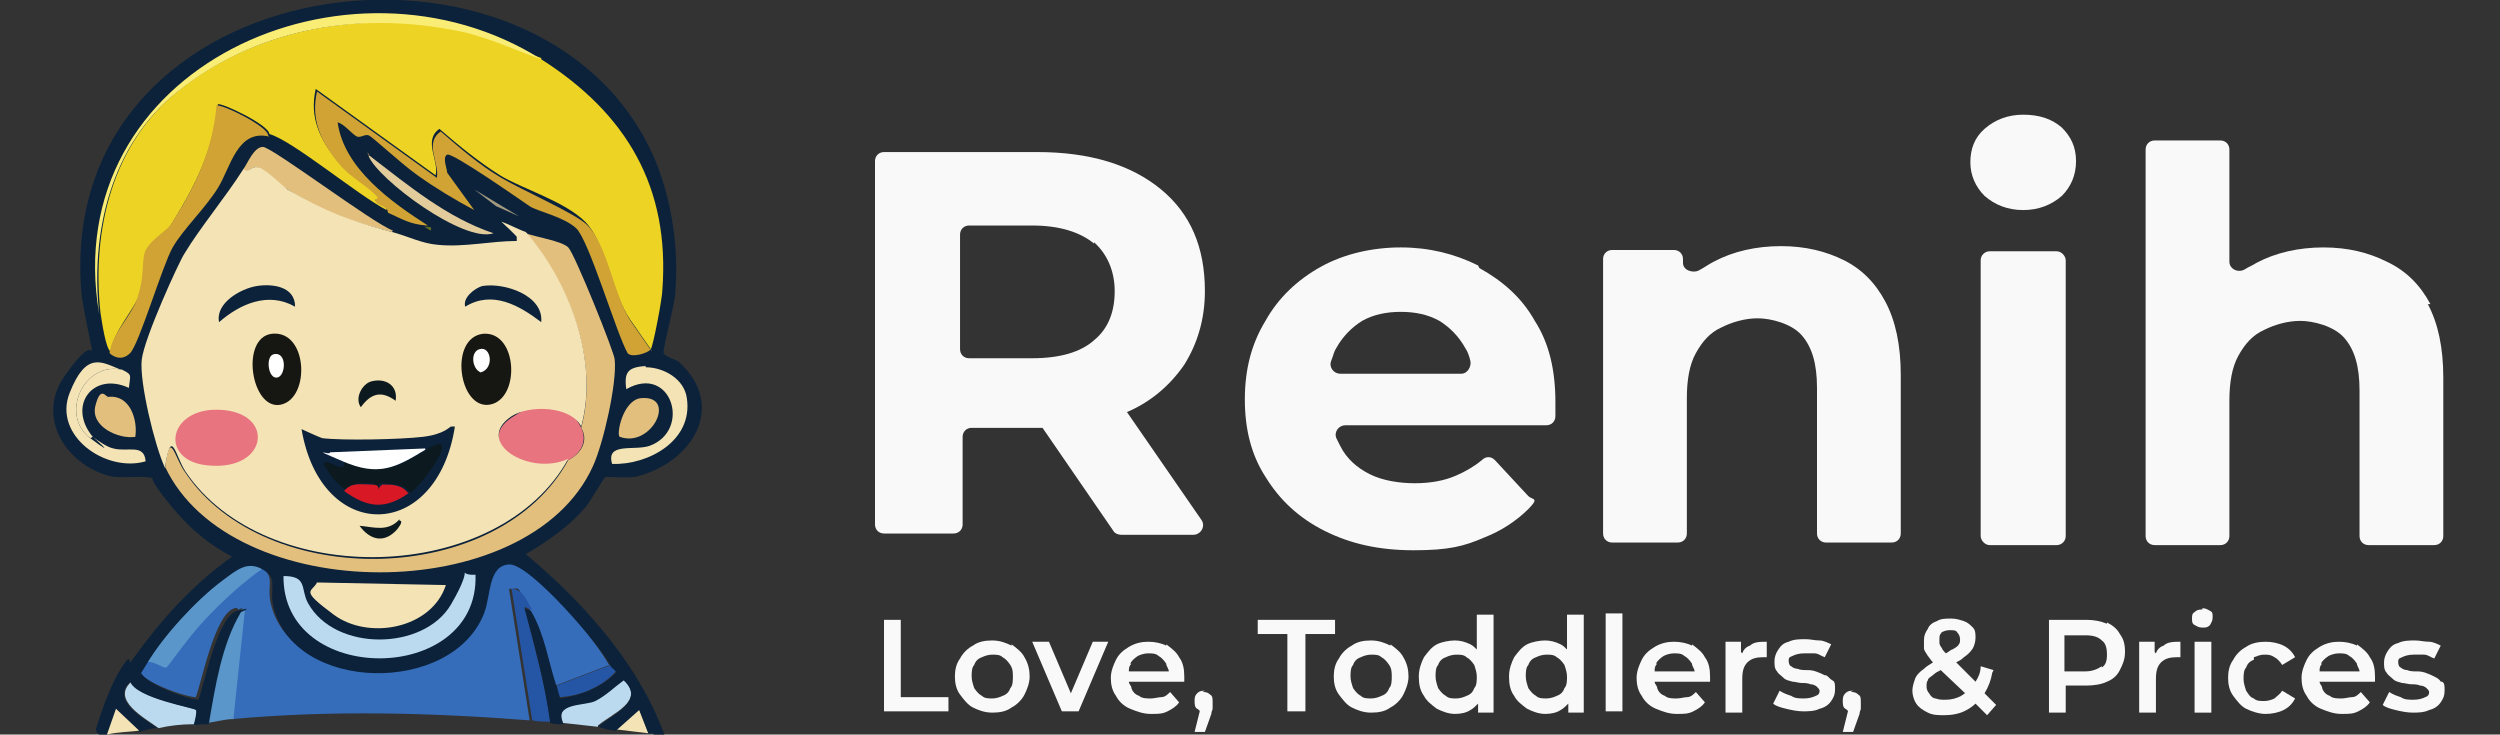 <?xml version="1.0" encoding="UTF-8"?> <svg xmlns="http://www.w3.org/2000/svg" id="Layer_1" version="1.1" viewBox="0 0 194 57"><rect x="0" y="0" width="194" height="57" fill="#333333" stroke="none"/><defs><style> .st0 { fill: #356dbb; } .st1 { fill: #a29980; } .st2 { fill: #0c191e; } .st3 { fill: #e2cc9c; } .st4 { fill: #fff; } .st5 { fill: #0b223a; } .st6 { fill: #2555a5; } .st7 { fill: #e7747f; } .st8 { fill: #d81925; } .st9 { fill: #d0a334; } .st10 { fill: #f9f9f9; } .st11 { fill: #636e1e; } .st12 { fill: #e3bf7e; } .st13 { fill: #faed76; } .st14 { fill: #edd323; } .st15 { fill: #5a96ca; } .st16 { fill: #bbdaef; } .st17 { fill: #f4e3b4; } .st18 { fill: #716150; } .st19 { fill: #161612; } </style></defs><g><path class="st10" d="M87.4,32c1.9-.8,3.4-2.1,4.5-3.7,1-1.6,1.6-3.5,1.6-5.7,0-3.4-1.1-6-3.4-7.9-2.3-1.9-5.5-2.9-9.6-2.9h-11.9c-.4,0-.7.3-.7.7v28.2c0,.4.3.7.7.7h5.4c.4,0,.7-.3.7-.7v-6.8c0-.4.3-.7.7-.7h5.2c.1,0,.2,0,.3,0l5.5,8c.1.2.4.3.6.3h5.6c.6,0,1-.7.6-1.2l-5.8-8.4s0,0,0,0ZM84.9,18.8c1,.9,1.6,2.2,1.6,3.8s-.5,2.9-1.6,3.8c-1,.9-2.6,1.4-4.8,1.4h-4.9c-.4,0-.7-.3-.7-.7v-8.9c0-.4.3-.7.7-.7h4.9c2.1,0,3.7.5,4.8,1.4Z"></path><path class="st10" d="M114.7,20.6c-1.8-.9-3.8-1.4-6-1.4s-4.4.5-6.2,1.5c-1.8,1-3.3,2.4-4.3,4.2-1.1,1.8-1.6,3.8-1.6,6.1s.5,4.3,1.6,6c1.1,1.8,2.6,3.2,4.6,4.2,2,1,4.2,1.5,6.9,1.5s3.9-.3,5.5-1c1.3-.5,2.5-1.3,3.4-2.2s.3-.7,0-1l-2.6-2.8c-.3-.3-.7-.3-1,0-.6.5-1.3.9-2,1.2-.9.4-2,.6-3.2.6s-2.5-.2-3.5-.7c-1-.5-1.8-1.2-2.3-2.2-.1-.2-.2-.4-.3-.6-.2-.5.2-1,.7-1h15.6c.4,0,.7-.3.7-.7s0-.2,0-.2c0-.3,0-.6,0-.9,0-2.5-.5-4.6-1.6-6.3-1-1.8-2.5-3.1-4.3-4.1ZM105.7,24.9c.9-.5,1.9-.7,3-.7s2.1.2,3,.7c.8.5,1.5,1.2,2,2.1.2.3.3.6.4,1s-.2,1-.7,1h-9.4c-.5,0-.9-.5-.7-1s.2-.7.4-1c.5-.9,1.2-1.6,2-2.1Z"></path><path class="st10" d="M143.1,20.2c-1.4-.7-3-1.1-4.9-1.1s-3.7.4-5.2,1.2c-.4.2-.8.5-1.2.7s-1.2,0-1.2-.6v-.3c0-.4-.3-.7-.7-.7h-4.8c-.4,0-.7.3-.7.7v21.3c0,.4.3.7.7.7h5.1c.4,0,.7-.3.7-.7v-10.5c0-1.4.2-2.6.7-3.5.5-.9,1.1-1.6,2-2,.8-.4,1.8-.7,2.8-.7s2.6.4,3.4,1.3c.8.9,1.2,2.2,1.2,4.1v11.3c0,.4.3.7.7.7h5.1c.4,0,.7-.3.7-.7v-12.3c0-2.3-.4-4.2-1.2-5.7-.8-1.5-1.9-2.6-3.4-3.3Z"></path><path class="st10" d="M160,9.9c-.8-.7-1.8-1-3-1s-2.2.4-3,1.1c-.8.7-1.1,1.6-1.1,2.6s.4,1.9,1.1,2.6c.8.7,1.8,1.1,3,1.1s2.2-.4,3-1.1c.7-.7,1.1-1.6,1.1-2.7s-.4-1.9-1.1-2.6Z"></path><rect class="st10" x="153.7" y="19.5" width="6.6" height="22.8" rx=".7" ry=".7"></rect><path class="st10" d="M188.6,23.6c-.8-1.5-1.9-2.6-3.4-3.3-1.4-.7-3-1.1-4.9-1.1s-3.7.4-5.2,1.2c-.3.2-.6.3-.9.5-.5.3-1.2,0-1.2-.6v-8.7c0-.4-.3-.7-.7-.7h-5.1c-.4,0-.7.3-.7.7v30c0,.4.3.7.7.7h5.1c.4,0,.7-.3.7-.7v-10.5c0-1.4.2-2.6.7-3.5.5-.9,1.1-1.6,2-2,.8-.4,1.8-.7,2.8-.7s2.6.4,3.4,1.3c.8.9,1.2,2.2,1.2,4.1v11.3c0,.4.3.7.7.7h5.1c.4,0,.7-.3.7-.7v-12.3c0-2.3-.4-4.2-1.2-5.7Z"></path></g><g><path class="st0" d="M47.3,51.6l-4.2,1.6c-.6-2.1-.9-3.9-2-5.9s-.6-1.6-1.6-1.6l1.6,10.2c-7.7-.6-15.4-.8-23.1-.1l.9-8.5c-.2-.2-.3,0-.4,0s0-.2-.3-.1c-1.5.4-2.5,5.5-3,6.9-.8,0-4.6-1.3-4.5-2.3s.5-.4.5-.5c.4-.2,1.3.4,1.5.4s2.5-3.1,2.9-3.6c1.4-1.5,2.9-2.9,4.6-4.1,1.2.7.5,1.4.8,2.8,1.6,6.8,14.1,7.1,16.4.5s-.2-3.6,1.9-3.7,7.1,6.4,7.9,7.9Z"></path><path class="st15" d="M18.1,55.8c-.6,0-1.3.2-2,.3.5-2.9,1-6.2,2.5-8.7.1,0,.2-.3.4,0l-.9,8.5Z"></path><path class="st6" d="M41.2,47.3l-.5-.2c.7,2.9,1.6,5.9,2,8.9-.5,0-1,0-1.4-.1l-1.6-10.2c.9,0,1.2,1,1.6,1.6Z"></path><path class="st16" d="M15,56.2c-.9,0-1.8.1-2.7.3-1.1-.8-3.7-2.2-2.1-3.6.5,1.3,4.9,2,5.1,2.2s0,1-.2,1.2Z"></path><path class="st16" d="M46.4,56.4c-.9-.1-1.8-.2-2.7-.3-.7-1.7,1.4-1.3,2.5-1.8s1.5-1.1,2.2-1.6c1.7,1.7-.8,2.6-2,3.6Z"></path><path class="st17" d="M50.3,56.9c-.8-.1-1.7-.2-2.5-.3l1.8-1.6.7,1.8Z"></path><path class="st15" d="M20.4,44.1c-1.7,1.2-3.2,2.6-4.6,4.1s-2.7,3.5-2.9,3.6-1.1-.6-1.5-.4c1.3-2.1,3.8-4.8,5.8-6.4s1.8-1.8,3.2-.9Z"></path><path class="st6" d="M43.2,53.2l4.2-1.6s.5.2.4.5c-1.1,1.2-2.7,1.9-4.4,2-.2,0-.1-.8-.2-.9Z"></path><path class="st5" d="M50.7,12.1c1.4,3.2,2,7.1,1.7,10.6,0,.8-1,4.4-.9,4.7s1,.5,1.2.7c3.8,3.5.9,7.9-3.4,8.9-.6.1-2.2,0-2.3,0s-1.3,2.1-1.6,2.4c-1.3,1.5-2.9,2.6-4.6,3.6,4.2,3.5,8.3,8,10.4,13.1s-.2.8-.6.8-.2,0-.3,0l-.7-1.8-1.8,1.6c-.5,0-1-.2-1.4-.3,1.2-1,3.7-2,2-3.6-.7.5-1.4,1.2-2.2,1.6s-3.3.1-2.5,1.8c-.4,0-.7,0-1-.1-.4-3-1.2-6-2-8.9l.5.2c1.1,1.9,1.3,3.8,2,5.9s0,.8.2.9c1.6-.2,3.2-.8,4.4-2,0-.2-.4-.4-.4-.5-.8-1.6-6.3-8-7.9-7.9s-1.4,2.3-1.9,3.7c-2.4,6.5-14.9,6.3-16.4-.5-.3-1.4.4-2.1-.8-2.8s-2,0-3.2.9c-2,1.5-4.5,4.2-5.8,6.4s-.5.3-.5.5c-.1.9,3.7,2.3,4.5,2.3.5-1.4,1.5-6.5,3-6.9s.3.1.3.1c-1.5,2.5-2,5.8-2.5,8.7-.4,0-.8,0-1.2.1.1-.2.3-1.1.2-1.2-.2-.2-4.6-.9-5.1-2.2-1.5,1.5,1,2.8,2.1,3.6-.5,0-1,.2-1.4.3l-1.8-1.7-.7,2c0,0-.1,0-.2,0-.4,0-.8-.3-.6-.7.5-1.6,1.2-3.5,2-4.7s.4,0,.7-.4c2.2-3.1,4.7-5.9,7.8-8.1-2.2-1.2-3.6-2.5-5.1-4.4s-.9-1.6-1.1-1.7c-.5-.2-2.2,0-3-.1-3.5-.7-6.1-4.5-3.8-7.8s2.2-1.6,2.2-1.7c0-.2-.9-4.2-.9-5C4.4-2.7,41.9-7.6,50.7,12.1Z"></path><path class="st14" d="M42,4.6c6.6,4.2,10,9.9,9.4,17.9,0,.6-.7,4.3-.9,4.6l-1.6-2.3c-1.4-2-1.9-6-3.5-7.6s-5-2.6-6.6-3.6-3.2-2.3-4.7-3.6c-1.3.9,0,2.5-.3,3.6l-9.3-6.7c-.5,2.2.3,3.9,1.7,5.6.9,1.1,2.2,1.7,3,2.6s-.2.3-.1.4c.2.3.9.4.9.8-2.3-1.2-7.3-5.4-9.1-5.9,0-.7-3.8-2.5-4-2.3-.3,3.5-1.8,6.4-3.6,9.3s-1.9,2.1-2,2.2c-.2.8,0,2-.5,3.3s-2,2.8-2.2,4.4c-.4-.2-.7-2.4-.8-3-.7-6.4.9-13.2,6.1-17.3C19.8,2.3,27.6.9,35,2.2c2.4.4,4.7,1.5,7,2.3Z"></path><path class="st12" d="M12.8,36.4c.4-3.3.7-.9,1.6.3,6.2,9.2,24.3,8.9,29.7-1,1-.5,1.6-1.5,1-2.5,1.4-5.1-.9-11.2-4.3-15.1.8.3,2.8.6,3.3,1.1s3.6,8.2,3.6,8.7c.2,1.8-.9,6.6-1.7,8.3-5,11-28.1,10.9-33.2,0Z"></path><path class="st9" d="M50.5,27.1c-.2.3-1.5.7-1.8.3-.9-1.6-3-8.8-4-9.7s-3-1.3-3.6-1.7-6-4.2-6.4-4,0,1.1,0,1.4l2.1,2.9c-1.5-.8-3-1.7-4.4-2.7s-3.5-3-3.8-3.1-.6.2-.9.1c-.4-.2-1-1-1.5-1.1.5,3.6,4.2,6.2,7,8h-.1c-1.3-.1-1.9-.5-3-1,0-.5-.7-.5-.9-.8s.2-.3.1-.4c-.8-.9-2.1-1.5-3-2.6-1.4-1.7-2.2-3.4-1.7-5.6l9.3,6.7c.2-1.2-1-2.7.3-3.6,1.5,1.3,3,2.6,4.7,3.6s5.6,2.7,6.6,3.6c1.7,1.6,2.1,5.6,3.5,7.6l1.6,2.3Z"></path><path class="st9" d="M20.9,10.6c-2.5-.6-3,2.4-4,4s-2.7,3.2-3.5,4.6-2.6,7.5-3.3,8.2-1.4.2-1.6,0c.2-1.6,1.7-2.8,2.2-4.4s.3-2.4.5-3.3,1.7-1.8,2-2.2c1.9-2.9,3.3-5.8,3.6-9.3.3-.2,4,1.6,4,2.3Z"></path><g><path class="st17" d="M10.8,56.7c-.8.1-1.7.1-2.5.3l.7-2,1.8,1.7Z"></path><path class="st16" d="M22,44.7c1.9,0,1.3,1,1.9,2.1,2.1,3.8,9,3.7,11.1.1s.1-2.2,1.9-2.3c.3,8.6-15.1,8.7-14.9,0Z"></path><path class="st17" d="M24.6,45.2l10,.2c-1.1,3.4-6,4.3-8.7,2.3s-1.7-1.7-1.3-2.5Z"></path></g><path class="st13" d="M42,4.6c-2.3-.8-4.5-1.9-7-2.3-7.5-1.4-15.2,0-21.2,4.8-5.2,4.1-6.8,11-6.1,17.3C4.4,5.2,27.1-4.8,42,4.6Z"></path><path class="st12" d="M30.4,18c-3.4-.9-5.1-1.4-8.1-3.3s-2.1-1.7-2.2-1.7c-.6-.2-.9.6-1.2.1.3-.4.8-1.7,1.5-1.7s8.5,5.9,10.1,6.5Z"></path><path class="st17" d="M50.1,28.5c1.4,0,3,.9,3.2,2.4.5,3.3-3,5.2-5.8,5.1-.5-1.7,1.7-1,2.9-1.4,3.3-1.2,1.7-6.4-1.8-4.4-.2-1.4.2-1.7,1.5-1.8Z"></path><path class="st17" d="M9.5,28.7c-3-.7-4.9,3.5-2.5,5.3s.1-.2.2-.1c.4.3,1.1.8,1.6.9,1.1.3,2.4-.4,2.5,1-3.1.9-7.2-2-5.9-5.3s2.5-2.4,4-1.8Z"></path><path class="st12" d="M8.4,30.8c1.7-.2,2.3,1.8,2.1,3.1-1.3.2-3.5-.8-3.1-2.4s.8-.7,1-.7Z"></path><path class="st12" d="M49.7,30.9c2.9-.3.9,3.9-1.6,3-.3-.1.2-2.8,1.6-3Z"></path><path class="st3" d="M28.6,12.1h.1c3,2.3,6,4.8,9.6,6-2.3.8-9-4.2-9.7-6Z"></path><path class="st17" d="M9.5,28.7c.8.4.6.4.5,1.4-2.8-1.3-4.8,1.4-2.8,3.8,0,0-.2.1-.2.1-2.4-1.8-.5-6,2.5-5.3Z"></path><polygon class="st1" points="36.8 14.7 40.3 16.8 38.5 16 36.8 14.7"></polygon><path class="st11" d="M33,17.6h.1c.2,0,.5,0,.3.3,0,0-.4-.3-.5-.3Z"></path><path class="st18" d="M28.7,12.1h-.1c-.2-.4,0-.3.1,0Z"></path><path class="st7" d="M45.1,33.2c.5,1,0,2-1,2.5-3,1.5-7.4-1.3-4.4-3.3s4.6-.8,5.4.8Z"></path><g><path class="st17" d="M30.4,18c1.2.3,2.3.9,3.6,1,2,.2,4.1-.3,6.1-.3v-.3c.1,0-1.2-1.2-1.2-1.2.6.2,1.3.6,1.9.8,3.4,3.9,5.7,10,4.3,15.1-.8-1.6-4-1.7-5.4-.8-3,2,1.4,4.7,4.4,3.3-5.4,9.8-23.5,10.2-29.7,1-.8-1.2-1.1-3.6-1.6-.3-.8-1.7-2-6.7-1.8-8.4s2.9-7.6,3.3-8.2c1.2-2,3.2-4.4,4.6-6.6.4.4.6-.3,1.2-.1s1.8,1.4,2.2,1.7c3.1,1.8,4.8,2.4,8.1,3.3Z"></path><g><path class="st7" d="M16.5,31.8c5-.2,4.5,4.9-.5,4.3-3.5-.4-3-4.1.5-4.3Z"></path><path class="st5" d="M37.4,22.2c1.7-.3,4.8.7,4.6,2.8-1.7-1.3-3.8-2.5-5.9-1.2-.2-.7.7-1.4,1.3-1.6Z"></path><path class="st5" d="M19.9,22.2c1.2-.2,3,0,3,1.6-2.1-1.2-4.3-.2-5.9,1.2-.3-1.5,1.7-2.6,2.9-2.8Z"></path><path class="st2" d="M28.8,29.6c1.1-.3,2.1.3,1.9,1.5-1.1-.8-1.9-.6-2.7.5-.5-.7.1-1.8.8-2Z"></path><g><path class="st2" d="M31,40.4c.4,0-.2.7-.2.7-1,1.1-2.1.8-2.9-.3,1.1.1,2.2.5,3.1-.5Z"></path><g><path class="st5" d="M35,33.1c.1,0,.3,0,.3,0-1.4,9-10.4,9.1-11.9.2,0,0,1.3.6,1.6.7,1.6.2,6.1.1,7.8-.1s2.1-.8,2.2-.8Z"></path><path class="st2" d="M31.8,38.2c-.5-.7-1.3-.6-2-.7s-.3.4-.4.4-.4-.4-.5-.4c-.8,0-1.5-.1-2.1.5-.9-.7-1.1-1-1.7-2,.2-.6,1.8,1,1.6-.2,2.8,1.2,4.1.5,6.4-.9,2.8-1.8,0,2.4-1.2,3.3Z"></path><path class="st4" d="M33,34.9c-2.3,1.4-3.6,2.1-6.4.9s-.9-.4-1-.7l7.4-.3Z"></path><path class="st8" d="M31.8,38.2c-1.9,1.4-3.3,1.2-5.1-.1.6-.7,1.3-.5,2.1-.5s.5.4.5.4c0,0,.3-.4.4-.4.7,0,1.5,0,2,.7Z"></path></g></g><g><path class="st19" d="M21.1,25.9c2.8-.3,3,5,.7,5.5s-3.2-5.2-.7-5.5Z"></path><path class="st4" d="M21.2,27.5c1.1-.3,1,1.7.3,1.8s-.9-1.6-.3-1.8Z"></path></g><g><path class="st19" d="M37.5,25.9c2.7-.2,2.9,5.1.5,5.5s-3.2-5.2-.5-5.5Z"></path><path class="st4" d="M37.2,27.1c.9-.3,1.2,1.5.1,1.8-.7-.3-.8-1.6-.1-1.8Z"></path></g></g></g></g><g><polygon class="st10" points="69.9 48.1 68.6 48.1 68.6 55.2 73.6 55.2 73.6 54.1 69.9 54.1 69.9 48.1"></polygon><path class="st10" d="M78.5,50.1c-.4-.2-.9-.4-1.5-.4s-1.1.1-1.5.4c-.4.2-.8.6-1,1-.3.4-.4.9-.4,1.4s.1,1,.4,1.4c.3.4.6.8,1,1,.4.2.9.4,1.5.4s1.1-.1,1.5-.4c.4-.2.8-.6,1-1,.2-.4.4-.9.4-1.4s-.1-1-.4-1.5c-.2-.4-.6-.7-1-1ZM78.4,53.4c-.1.3-.3.5-.6.6-.2.1-.5.2-.8.2s-.6,0-.8-.2c-.2-.1-.4-.3-.6-.6-.1-.3-.2-.6-.2-.9s0-.7.2-.9c.1-.3.3-.5.6-.6.2-.1.5-.2.8-.2s.6,0,.8.2c.2.1.4.3.6.6s.2.6.2.9,0,.7-.2.9Z"></path><polygon class="st10" points="83.1 53.8 81.4 49.8 80.1 49.8 82.4 55.2 83.7 55.2 86 49.8 84.8 49.8 83.1 53.8"></polygon><path class="st10" d="M90.5,50.1c-.4-.2-.9-.3-1.4-.3s-1,.1-1.5.4-.8.6-1,1c-.2.4-.4.9-.4,1.4s.1,1,.4,1.4c.2.4.6.8,1.1,1s1,.4,1.6.4.9,0,1.3-.2c.4-.2.7-.4.9-.7l-.7-.8c-.2.2-.4.4-.7.4-.2,0-.5.1-.8.1s-.7,0-.9-.2c-.3-.1-.5-.3-.6-.6,0-.2-.2-.3-.2-.5h4.3c0,0,0-.1,0-.2,0,0,0-.1,0-.2,0-.6-.1-1.1-.4-1.5-.2-.4-.6-.7-1-1ZM87.7,51.5c.1-.2.3-.4.6-.6.2-.1.5-.2.8-.2s.6,0,.8.2c.2.1.4.3.6.6,0,.2.2.4.2.6h-3.1c0-.2,0-.4.2-.6Z"></path><path class="st10" d="M93.5,53.6c-.2,0-.4,0-.6.2-.2.2-.2.4-.2.6s0,.5.2.6c0,0,.2.1.2.2l-.4,1.6h.8l.5-1.4c0-.2.1-.3.1-.4,0-.1,0-.2,0-.3,0,0,0-.2,0-.2,0-.3,0-.5-.2-.6-.2-.2-.4-.2-.6-.2Z"></path><polygon class="st10" points="103.6 48.1 97.6 48.1 97.6 49.2 99.9 49.2 99.9 55.2 101.3 55.2 101.3 49.2 103.6 49.2 103.6 48.1"></polygon><path class="st10" d="M107.9,50.1c-.4-.2-.9-.4-1.5-.4s-1.1.1-1.5.4c-.4.2-.8.6-1,1-.3.4-.4.9-.4,1.4s.1,1,.4,1.4c.3.4.6.8,1,1,.4.2.9.4,1.5.4s1.1-.1,1.5-.4c.4-.2.8-.6,1-1,.2-.4.4-.9.4-1.4s-.1-1-.4-1.5c-.2-.4-.6-.7-1-1ZM107.8,53.4c-.1.3-.3.5-.6.6-.2.1-.5.2-.8.2s-.6,0-.8-.2c-.2-.1-.4-.3-.6-.6-.1-.3-.2-.6-.2-.9s0-.7.2-.9c.1-.3.3-.5.6-.6.2-.1.5-.2.8-.2s.6,0,.8.2c.2.1.4.3.6.6s.2.6.2.9,0,.7-.2.9Z"></path><path class="st10" d="M114.6,50.4c-.2-.2-.3-.3-.5-.4-.4-.2-.8-.3-1.2-.3s-1,.1-1.4.3c-.4.2-.7.6-1,1-.2.4-.4.9-.4,1.5s.1,1.1.4,1.5c.2.4.6.7,1,1,.4.2.9.4,1.4.4s.9-.1,1.2-.3c.2-.1.4-.3.6-.5v.7h1.2v-7.6h-1.3v2.8ZM114.4,53.4c-.1.3-.3.5-.6.6-.2.1-.5.2-.8.2s-.6,0-.8-.2c-.2-.1-.4-.3-.6-.6-.1-.3-.2-.6-.2-.9s0-.7.2-.9c.1-.3.3-.5.6-.6.2-.1.5-.2.8-.2s.6,0,.8.2c.2.1.4.3.6.6.1.3.2.6.2.9s0,.7-.2.9Z"></path><path class="st10" d="M121.6,50.4c-.2-.2-.3-.3-.5-.4-.4-.2-.8-.3-1.2-.3s-1,.1-1.4.3c-.4.2-.7.6-1,1-.2.4-.4.9-.4,1.5s.1,1.1.4,1.5c.2.4.6.7,1,1,.4.2.9.4,1.4.4s.9-.1,1.2-.3c.2-.1.4-.3.6-.5v.7h1.2v-7.6h-1.3v2.8ZM121.4,53.4c-.1.3-.3.5-.6.6-.2.1-.5.2-.8.2s-.6,0-.8-.2c-.2-.1-.4-.3-.6-.6-.1-.3-.2-.6-.2-.9s0-.7.2-.9c.1-.3.3-.5.6-.6.2-.1.5-.2.8-.2s.6,0,.8.2c.2.1.4.3.6.6.1.3.2.6.2.9s0,.7-.2.9Z"></path><rect class="st10" x="124.6" y="47.6" width="1.3" height="7.6"></rect><path class="st10" d="M131.3,50.1c-.4-.2-.9-.3-1.4-.3s-1,.1-1.5.4-.8.6-1,1c-.2.4-.4.9-.4,1.4s.1,1,.4,1.4c.2.4.6.8,1.1,1s1,.4,1.6.4.9,0,1.3-.2c.4-.2.7-.4.9-.7l-.7-.8c-.2.2-.4.4-.7.4-.2,0-.5.1-.8.1s-.7,0-.9-.2c-.3-.1-.5-.3-.6-.6,0-.2-.2-.3-.2-.5h4.3c0,0,0-.1,0-.2,0,0,0-.1,0-.2,0-.6-.1-1.1-.4-1.5-.2-.4-.6-.7-1-1ZM128.5,51.5c.1-.2.3-.4.6-.6.2-.1.5-.2.8-.2s.6,0,.8.2c.2.1.4.3.6.6,0,.2.2.4.2.6h-3.1c0-.2,0-.4.2-.6Z"></path><path class="st10" d="M135.1,50.6v-.8h-1.2v5.5h1.3v-2.6c0-.6.1-1,.4-1.3.3-.3.7-.4,1.2-.4s0,0,.1,0c0,0,0,0,.2,0v-1.2c-.5,0-1,0-1.3.3-.3.1-.5.3-.6.6Z"></path><path class="st10" d="M141.6,52.4c-.2-.1-.4-.2-.7-.3s-.5-.1-.7-.1c-.2,0-.5,0-.7-.1-.2,0-.4-.1-.5-.2-.1,0-.2-.2-.2-.4s0-.3.3-.4c.2-.1.5-.2.9-.2s.5,0,.8,0c.3,0,.5.2.8.3l.5-1c-.2-.1-.6-.3-.9-.3-.4,0-.7-.1-1.1-.1s-.9,0-1.3.2c-.4.1-.6.3-.8.6-.2.3-.3.6-.3.9s0,.6.2.8c.1.2.3.3.5.5s.4.2.7.3c.2,0,.5.1.7.1.2,0,.5,0,.7.1.2,0,.4.1.5.2s.2.2.2.3,0,.3-.3.4c-.2.1-.5.2-.9.2s-.7,0-1-.2c-.3-.1-.6-.2-.9-.4l-.5,1c.2.2.6.3,1,.4.4.1.9.2,1.3.2s.9,0,1.3-.2c.4-.1.7-.3.9-.6.2-.3.3-.5.3-.9s0-.6-.2-.7-.3-.3-.5-.4Z"></path><path class="st10" d="M143.8,53.6c-.2,0-.4,0-.6.2-.2.2-.2.4-.2.6s0,.5.2.6c0,0,.2.1.2.2l-.4,1.6h.8l.5-1.4c0-.2.1-.3.1-.4,0-.1,0-.2,0-.3,0,0,0-.2,0-.2,0-.3,0-.5-.2-.6-.2-.2-.4-.2-.6-.2Z"></path><path class="st10" d="M154.7,52l-1-.3c0,.5-.2.9-.4,1.2l-1.5-1.5c.2-.1.4-.2.6-.4.3-.2.5-.4.7-.7.1-.2.2-.5.2-.8s0-.6-.2-.8-.4-.4-.7-.5c-.3-.1-.6-.2-1-.2s-.8,0-1.1.2c-.3.1-.6.3-.7.6-.2.3-.3.5-.3.9s0,.4,0,.6c0,.2.2.4.3.6.1.1.2.3.4.5-.3.2-.5.3-.7.5-.3.2-.6.5-.7.8-.1.3-.2.6-.2.9s.1.7.3,1c.2.3.5.5.9.7.4.2.8.2,1.3.2s1.2-.1,1.7-.4c.2-.1.5-.3.7-.5l.9.9.7-.8-.9-.9c.3-.5.5-1,.6-1.6ZM150.6,49.1c.2-.1.4-.2.7-.2s.5,0,.6.2c.1.1.2.3.2.5s0,.3-.1.4c0,.1-.3.3-.5.4-.1,0-.3.2-.5.3-.1-.1-.3-.3-.3-.4-.1-.1-.2-.3-.2-.4,0-.1,0-.2,0-.3,0-.2,0-.4.2-.5ZM152.2,54c-.4.2-.8.3-1.2.3s-.5,0-.8-.1c-.2,0-.4-.2-.5-.4-.1-.1-.2-.3-.2-.5s0-.4.1-.5c0-.2.3-.3.5-.5.1-.1.3-.2.5-.3l1.9,1.8c-.1,0-.2.2-.4.2Z"></path><path class="st10" d="M163.5,48.4c-.5-.2-1-.3-1.6-.3h-2.9v7.2h1.3v-2.1h1.6c.6,0,1.2-.1,1.6-.3.5-.2.8-.5,1-.9.2-.4.4-.8.4-1.4s-.1-1-.4-1.4c-.2-.4-.6-.7-1-.9ZM163.1,51.7c-.3.2-.7.4-1.3.4h-1.6v-2.8h1.6c.6,0,1,.1,1.3.4.3.2.4.6.4,1.1s-.1.8-.4,1Z"></path><path class="st10" d="M167.2,50.6v-.8h-1.2v5.5h1.3v-2.6c0-.6.1-1,.4-1.3.3-.3.7-.4,1.2-.4s0,0,.1,0c0,0,0,0,.2,0v-1.2c-.5,0-1,0-1.3.3-.3.1-.5.3-.6.6Z"></path><path class="st10" d="M170.9,47.3c-.2,0-.4,0-.6.2-.2.1-.2.3-.2.5s0,.4.2.5.3.2.6.2.4,0,.6-.2c.1-.2.2-.3.2-.6s0-.4-.2-.5-.3-.2-.6-.2Z"></path><rect class="st10" x="170.3" y="49.8" width="1.3" height="5.5"></rect><path class="st10" d="M174.9,51c.3-.1.5-.2.8-.2s.5,0,.8.2c.2.1.4.3.6.6l1-.6c-.2-.4-.5-.7-.9-.9-.4-.2-.9-.3-1.4-.3s-1.1.1-1.5.4c-.4.2-.8.6-1,1-.3.4-.4.9-.4,1.4s.1,1,.4,1.4c.3.4.6.8,1,1,.4.2,1,.4,1.5.4s1-.1,1.4-.3c.4-.2.7-.5.9-.9l-1-.6c-.2.3-.4.4-.6.6-.2.1-.5.2-.8.2s-.6,0-.8-.2c-.3-.1-.4-.3-.6-.6-.1-.3-.2-.6-.2-.9s0-.7.2-.9c.1-.3.3-.5.6-.6Z"></path><path class="st10" d="M182.9,50.1c-.4-.2-.9-.3-1.4-.3s-1,.1-1.5.4-.8.6-1,1c-.2.4-.4.9-.4,1.4s.1,1,.4,1.4c.2.4.6.8,1.1,1s1,.4,1.6.4.9,0,1.3-.2c.4-.2.7-.4.9-.7l-.7-.8c-.2.2-.4.4-.7.4-.2,0-.5.1-.8.1s-.7,0-.9-.2c-.3-.1-.5-.3-.6-.6,0-.2-.2-.3-.2-.5h4.3c0,0,0-.1,0-.2,0,0,0-.1,0-.2,0-.6-.1-1.1-.4-1.5-.2-.4-.6-.7-1-1ZM180.1,51.5c.1-.2.3-.4.6-.6.2-.1.5-.2.8-.2s.6,0,.8.2c.2.1.4.3.6.6,0,.2.2.4.2.6h-3.1c0-.2,0-.4.2-.6Z"></path><path class="st10" d="M189.4,52.9c-.1-.2-.3-.3-.5-.4s-.4-.2-.7-.3-.5-.1-.7-.1c-.2,0-.5,0-.7-.1-.2,0-.4-.1-.5-.2-.1,0-.2-.2-.2-.4s0-.3.3-.4c.2-.1.5-.2.9-.2s.5,0,.8,0c.3,0,.5.2.8.3l.5-1c-.2-.1-.6-.3-.9-.3-.4,0-.7-.1-1.1-.1s-.9,0-1.3.2c-.4.1-.6.3-.8.6-.2.3-.3.6-.3.9s0,.6.2.8c.1.2.3.3.5.5s.4.2.7.3c.2,0,.5.1.7.1.2,0,.5,0,.7.1.2,0,.4.1.5.2s.2.2.2.3,0,.3-.3.4c-.2.1-.5.2-.9.2s-.7,0-1-.2c-.3-.1-.6-.2-.9-.4l-.5,1c.2.2.6.3,1,.4.4.1.9.2,1.3.2s.9,0,1.3-.2c.4-.1.7-.3.9-.6.2-.3.3-.5.3-.9s0-.6-.2-.7Z"></path></g></svg> 